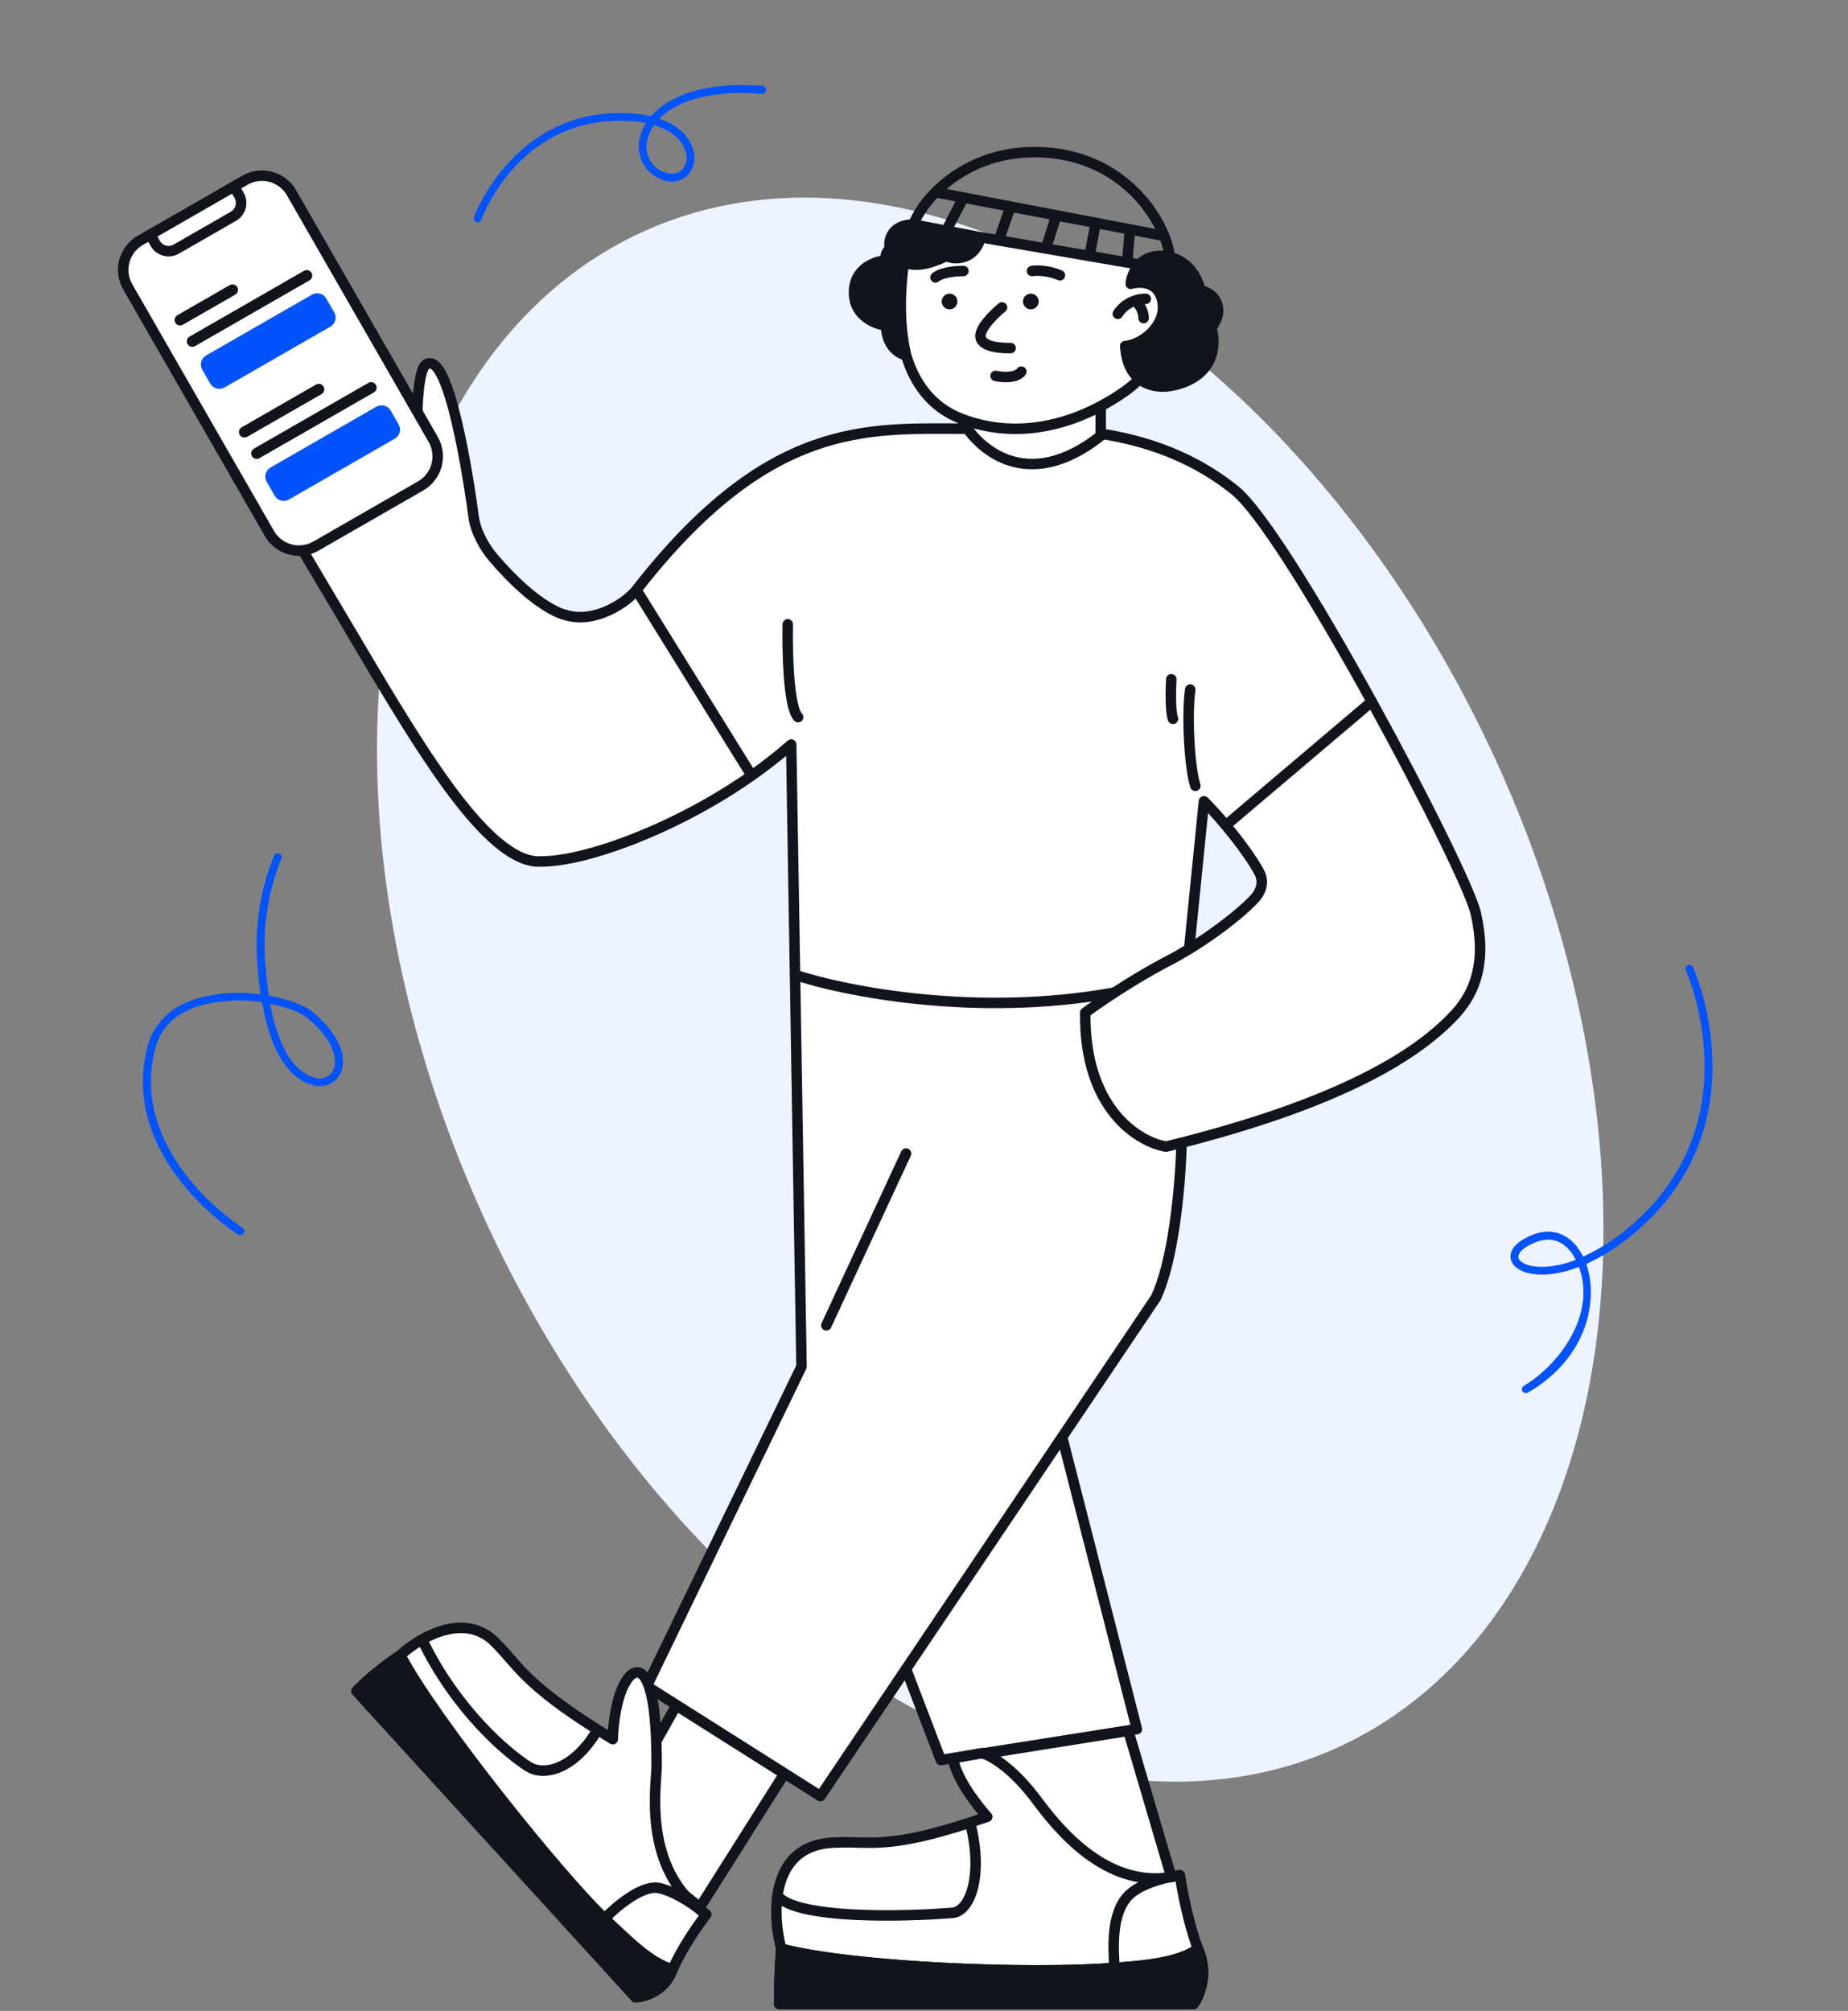 <?xml version="1.0" encoding="UTF-8"?> <svg xmlns="http://www.w3.org/2000/svg" width="705" height="767" viewBox="0 0 705 767" fill="none"><rect x="0" y="0" width="705" height="767" fill="#808080" stroke="none"/> <ellipse cx="377.763" cy="377.474" rx="211.811" ry="318" transform="rotate(-24.758 377.763 377.474)" fill="#EDF3FF"></ellipse> <path d="M555.094 386.893C562.967 378.373 567.207 366.577 562.967 348.227C561.003 339.727 543.201 303.663 523.326 267.618L467.634 314.804C472.879 321.073 477.716 327.772 480.297 332.498C482.054 335.715 481.609 339.183 478.985 342.329C476.264 345.591 466.319 354.264 453.644 361.99C451.04 363.577 448.32 365.125 445.523 366.577C438.343 370.306 431.098 374.729 425.184 378.578C420.29 381.763 416.308 384.556 414.03 386.238C413.505 422.938 434.37 435.608 444.868 437.356C446.863 436.866 448.831 436.373 450.772 435.877C504.995 422.006 538.081 405.303 555.094 386.893Z" fill="white"></path> <path d="M444.868 437.356C434.37 435.608 413.505 422.938 414.03 386.238C416.308 384.556 420.29 381.763 425.184 378.578C372.695 388.179 322.053 378.073 303.293 371.82L305.772 521.241L246.722 643.138L312.989 685.08L345.636 636.585L405.195 548.111L440.931 495.027C447.492 481.264 450.247 454.092 450.772 435.877C448.831 436.373 446.863 436.866 444.868 437.356Z" fill="white"></path> <path d="M345.636 636.585L358.917 671.318L433.714 659.521L405.195 548.111L345.636 636.585Z" fill="white"></path> <path d="M242.785 225.02C239.178 229.653 226.902 238.168 215.5 234.5C215.5 234.5 205 232.5 188 212.5C185.28 209.3 181.433 203.166 180.651 196.924C179.995 191.681 172.778 139.252 164.249 138.597C162.936 138.496 161.362 138.728 160.312 144.495C159.262 150.262 159 159.568 159 163.5L166.466 177.556L113.416 206.443L142.5 255.5C163.466 290.5 187.804 330.139 206.7 328.566C223.359 328.566 257.785 316.172 286.745 295.835L242.785 225.02Z" fill="white"></path> <path d="M471.112 187.009C451.398 171.129 430.433 167.13 419.935 165.382L367.747 163.5C331.005 163.5 293.306 160.14 242.785 225.02L286.745 295.835C292.001 292.143 297.078 288.19 301.835 284.002L303.293 371.82C322.053 378.073 372.695 388.179 425.184 378.578C431.098 374.729 438.343 370.306 445.523 366.577C448.32 365.125 451.04 363.577 453.644 361.99L459.302 305.629C462.013 308.337 464.88 311.511 467.634 314.804L523.326 267.618C503.361 231.409 481.305 195.22 471.112 187.009Z" fill="white"></path> <path d="M453.644 361.99C451.04 363.577 448.32 365.125 445.523 366.577C438.343 370.306 431.098 374.729 425.184 378.578M453.644 361.99C466.319 354.264 476.264 345.591 478.985 342.329C481.609 339.183 482.054 335.715 480.297 332.498C477.716 327.772 472.879 321.073 467.634 314.804M453.644 361.99L459.302 305.629C462.013 308.337 464.88 311.511 467.634 314.804M242.785 225.02C293.306 160.14 331.005 163.5 367.747 163.5L419.935 165.382C430.433 167.13 451.398 171.129 471.112 187.009C481.305 195.22 503.361 231.409 523.326 267.618M242.785 225.02C239.178 229.653 226.902 238.168 215.5 234.5C215.5 234.5 205 232.5 188 212.5C185.28 209.3 181.433 203.166 180.651 196.924C179.995 191.681 172.778 139.252 164.249 138.597C162.936 138.496 161.362 138.728 160.312 144.495C159.262 150.262 159 159.568 159 163.5L166.466 177.556L113.416 206.443L142.5 255.5C163.466 290.5 187.804 330.139 206.7 328.566C223.359 328.566 257.785 316.172 286.745 295.835M242.785 225.02L286.745 295.835M450.772 435.877C504.995 422.006 538.081 405.303 555.094 386.893C562.967 378.373 567.207 366.577 562.967 348.227C561.003 339.727 543.201 303.663 523.326 267.618M450.772 435.877C448.831 436.373 446.863 436.866 444.868 437.356C434.37 435.608 413.505 422.938 414.03 386.238C416.308 384.556 420.29 381.763 425.184 378.578M450.772 435.877C450.247 454.092 447.492 481.264 440.931 495.027L405.195 548.111M303.293 371.82L301.835 284.002C297.078 288.19 292.001 292.143 286.745 295.835M303.293 371.82L305.772 521.241L246.722 643.138L312.989 685.08L345.636 636.585M303.293 371.82C322.053 378.073 372.695 388.179 425.184 378.578M300.523 238.127C300.304 248.394 300.786 269.846 304.46 273.516M446.836 259.098C446.617 263.031 446.442 271.55 447.492 274.172M454.053 263.031C452.741 272.206 453.66 292.391 456.021 299.731M467.634 314.804L523.326 267.618M345.636 636.585L358.917 671.318L433.714 659.521L405.195 548.111M345.636 636.585L405.195 548.111M315.247 505.5L345.636 440" stroke="#12141C" stroke-width="4" stroke-linecap="round" stroke-linejoin="round"></path> <path d="M258 650.5L249 666.5L227.247 695.5L267 727.5L299.211 676.56L258 650.5Z" fill="white"></path> <path d="M446.835 715.882L430.432 660.176L378.247 668.5L399.747 726L446.835 715.882Z" fill="white"></path> <path d="M258 650.5L249 666.5L227.247 695.5L267 727.5L299.211 676.56L258 650.5Z" stroke="#12141C" stroke-width="4" stroke-linecap="round" stroke-linejoin="round"></path> <path d="M446.835 715.882L430.432 660.176L378.247 668.5L399.747 726L446.835 715.882Z" stroke="#12141C" stroke-width="4" stroke-linecap="round" stroke-linejoin="round"></path> <path d="M374.53 92.965C372.566 101.312 364.982 99.831 361.436 98.048C353.967 101.775 348.781 101.985 345.257 100.442L345.24 100.574C344.456 106.936 342.722 120.999 346.044 135.616C339.623 134.309 338.354 127.449 338.522 124.182C334.431 123.91 326.247 121.079 326.247 111.932C326.247 102.784 334.431 99.953 338.522 99.681C337.868 97.067 339.341 95.721 340.159 95.375C338.974 92.973 341.5 91.714 341.5 89.467L345.257 89.467H349.161L374.53 92.965L435.088 101.314C436.99 99.251 439.772 97.74 444.09 98.048C445.265 98.131 446.698 98.397 446.698 98.397C454.698 100.396 457.288 107.555 458.002 111.115C460.184 111.387 463.73 112.748 464.548 116.832C465.319 120.676 462.912 123.91 462.093 124.999C464.003 130.906 463.73 143.587 447.363 147.05C442.405 148.099 438.313 147.062 435.088 144.957C432.198 142.396 430.198 138.896 429.698 132.396C436.198 131.896 444.698 124.896 444.09 116.832C443.394 107.618 435.361 107.576 431.814 108.665C431.959 106.649 432.952 103.631 435.088 101.314L374.53 92.965Z" fill="#12141C"></path> <path d="M435.088 101.314C432.952 103.631 431.959 106.649 431.814 108.665C435.361 107.576 443.394 107.618 444.09 116.832C444.698 124.896 436.198 131.896 429.698 132.396C430.198 138.896 432.198 142.396 435.088 144.957C438.313 147.062 442.405 148.099 447.363 147.05C463.73 143.587 464.003 130.906 462.093 124.999C462.912 123.91 465.319 120.676 464.548 116.832C463.73 112.748 460.184 111.387 458.002 111.115C457.288 107.555 454.698 100.396 446.698 98.397C446.698 98.397 445.265 98.131 444.09 98.048C439.772 97.74 436.99 99.251 435.088 101.314ZM435.088 101.314L374.53 92.965M374.53 92.965C372.566 101.312 364.982 99.831 361.436 98.048C353.967 101.775 348.781 101.985 345.257 100.442M374.53 92.965L349.161 89.467H345.257L341.5 89.467C341.5 91.714 338.974 92.973 340.159 95.375M340.159 95.375C339.341 95.721 337.868 97.067 338.522 99.681C334.431 99.953 326.247 102.784 326.247 111.932C326.247 121.079 334.431 123.91 338.522 124.182C338.354 127.449 339.623 134.309 346.044 135.616C342.698 120.896 344.48 106.74 345.257 100.442M340.159 95.375C341.212 97.509 342.845 99.386 345.257 100.442" stroke="#12141C" stroke-width="4" stroke-linecap="round" stroke-linejoin="round"></path> <path d="M366.713 159.721C372.715 171.154 391.755 188.469 419.906 166.254V154.931C406.853 161.936 387.294 167.62 366.713 159.721Z" fill="white"></path> <path d="M366.713 159.721C387.294 167.62 406.853 161.936 419.906 154.931C427.096 151.073 432.311 147.171 434.637 144.56C431.747 142 429.747 138.5 429.247 132C435.747 131.5 444.247 124.5 443.638 116.435C442.943 107.221 434.909 107.179 431.363 108.268C431.507 106.252 432.501 103.234 434.637 100.918L430 100.12L415.648 97.651L399 94.787L381 91.69L374.079 90.499C372.115 98.847 364.531 99.435 360.985 97.651C353.516 101.378 348.329 101.588 344.805 100.045L344.789 100.177C344.005 106.54 342.27 120.602 345.593 135.219C348.662 145.695 354.97 155.213 366.713 159.721Z" fill="white"></path> <path d="M366.713 159.721C372.715 171.154 391.755 188.469 419.906 166.254V154.931M366.713 159.721C387.294 167.62 406.853 161.936 419.906 154.931M366.713 159.721C354.97 155.213 348.662 145.695 345.593 135.219M434.637 144.56C432.311 147.171 427.096 151.073 419.906 154.931M434.637 144.56C437.862 146.665 441.954 147.702 446.912 146.653C463.279 143.191 463.552 130.51 461.642 124.602C462.461 123.513 464.868 120.279 464.097 116.435C463.279 112.352 459.733 110.99 457.55 110.718C456.837 107.159 454.247 100 446.247 98M434.637 144.56C431.747 142 429.747 138.5 429.247 132C435.747 131.5 444.247 124.5 443.638 116.435C442.943 107.221 434.909 107.179 431.363 108.268C431.507 106.252 432.501 103.234 434.637 100.918M393.719 103.368C395.356 103.096 399.775 103.041 404.358 105.001M356.893 105.818C357.712 105.001 360.985 103.368 367.532 103.368M382.262 117.252C379.261 119.702 373.424 125.419 374.079 128.686C374.897 132.769 383.08 132.769 385.536 132.769M379.807 143.386C382.262 143.931 387.663 144.367 389.627 141.753M426.453 119.702C427.264 118.286 429.491 115.817 433 114.642M437.092 113.985C435.578 113.985 434.213 114.236 433 114.642M433 114.642C434.091 115.512 436.273 118.069 436.273 121.335M434.637 100.918C436.539 98.854 439.32 97.343 443.638 97.651C444.814 97.735 446.247 98 446.247 98M434.637 100.918L430 100.12M348.5 85.628C339.708 85.628 338.522 92.577 339.708 94.978M348.5 85.628C349.766 82.131 352.592 77.646 356.893 73.313M348.5 85.628L360.985 88.006M374.079 90.499C372.115 98.847 364.531 99.435 360.985 97.651C353.516 101.378 348.329 101.588 344.805 100.045M374.079 90.499L360.985 88.006M374.079 90.499L381 91.69M339.708 94.978C338.89 95.325 337.416 96.671 338.071 99.284C333.979 99.557 325.796 102.388 325.796 111.535C325.796 120.682 333.979 123.513 338.071 123.786C337.903 127.052 339.172 133.913 345.593 135.219M339.708 94.978C340.761 97.112 342.394 98.989 344.805 100.045M345.593 135.219C342.27 120.602 344.005 106.54 344.789 100.177M446.247 98C446.035 95.736 445.342 92.986 444.145 89.999M344.805 100.045L344.789 100.177M344.805 100.045C344.8 100.089 344.795 100.133 344.789 100.177M356.893 73.313C365.807 64.333 381.059 56.002 401.903 58.449C425.63 61.235 439.194 77.641 444.145 89.999M356.893 73.313L367.532 75.347M444.145 89.999L431.073 87.499M367.532 75.347L360.985 88.006M367.532 75.347L385.536 78.791M385.536 78.791L381 91.69M385.536 78.791L403 82.131M381 91.69L399 94.787M403 82.131L399 94.787M403 82.131L418 84.999M399 94.787L415.648 97.651M418 84.999L415.648 97.651M418 84.999L431.073 87.499M415.648 97.651L430 100.12M431.073 87.499L430 100.12" stroke="#12141C" stroke-width="4" stroke-linecap="round" stroke-linejoin="round"></path> <path d="M396.248 115C396.248 116.657 394.905 118 393.248 118C391.591 118 390.248 116.657 390.248 115C390.248 113.343 391.591 112 393.248 112C394.905 112 396.248 113.343 396.248 115Z" fill="#12141C"></path> <path d="M365.247 115C365.247 116.657 363.904 118 362.247 118C360.59 118 359.247 116.657 359.247 115C359.247 113.343 360.59 112 362.247 112C363.904 112 365.247 113.343 365.247 115Z" fill="#12141C"></path> <path d="M376.631 692.944C372.913 688.794 365.084 679.05 363.509 670.662L374.619 668.696C377.451 669.351 385.361 673.545 394.346 685.08C399.288 691.424 418.186 719.513 445.019 716.218C447.041 715.736 448.836 715.418 450.115 715.226C450.965 720.959 453.51 734.368 457.025 743.299C457.127 743.557 457.229 743.812 457.332 744.062C461.006 752.975 457.551 761.32 455.364 764.378H297.242C297.242 756.244 297.556 749.24 298.047 743.299C296.58 737.868 295.572 730.254 296.578 723.09C298.075 712.435 304.026 702.774 319.55 702.774C331.25 702.159 338.326 705.585 370.07 695.173C372.149 694.491 374.333 693.75 376.631 692.944Z" fill="white"></path> <path d="M445.019 716.218C418.186 719.513 399.288 691.424 394.346 685.08C385.361 673.545 377.451 669.351 374.619 668.696L363.509 670.662C365.084 679.05 372.913 688.794 376.631 692.944C374.333 693.75 372.149 694.491 370.07 695.173M445.019 716.218C446.687 716.013 448.387 715.687 450.115 715.226M445.019 716.218C440.127 717.383 433.905 719.502 430.432 723.09C423.746 730 424.746 743.407 425.183 750.615M445.019 716.218C447.041 715.736 448.836 715.418 450.115 715.226M450.115 715.226C450.965 720.959 453.51 734.368 457.025 743.299M370.07 695.173C338.326 705.585 331.25 702.159 319.55 702.774C304.026 702.774 298.075 712.435 296.578 723.09M370.07 695.173C375.319 715.305 370.07 729.644 362.853 729.644C343.788 731.156 303.842 731.963 296.578 723.09M457.025 743.299C457.127 743.557 457.229 743.812 457.332 744.062C461.006 752.975 457.551 761.32 455.364 764.378H297.242C297.242 756.244 297.556 749.24 298.047 743.299M457.025 743.299C449.5 749.09 433.747 749.941 425.183 750.615M425.183 750.615C393.532 753.108 326.247 750.615 298.047 743.299M298.047 743.299C296.58 737.868 295.572 730.254 296.578 723.09" stroke="#12141C" stroke-width="4" stroke-linecap="round" stroke-linejoin="round"></path> <path d="M455.363 764.378C457.55 761.319 461.006 752.975 457.332 744.062C457.229 743.811 457.126 743.557 457.025 743.299C449.5 749.09 433.746 749.941 425.183 750.615C393.532 753.108 326.246 750.615 298.047 743.299C297.555 749.239 297.241 756.244 297.241 764.378H455.363Z" fill="#12141C" stroke="#12141C" stroke-width="4" stroke-linecap="round" stroke-linejoin="round"></path> <path d="M233.776 663.365C233.85 658.275 235.033 646.621 239.181 640.722C240.787 638.148 244.7 635 247.5 643C250.3 651 250.5 665 250.5 673.5C250.5 680.5 245.228 709.745 265.65 727.293C267.189 728.397 268.493 729.427 269.419 730.217C266.432 734.082 259.821 743.532 256.643 751.171C256.552 751.392 256.463 751.611 256.377 751.829C253.317 759.575 245.81 761.735 242.439 761.846L135.979 645.066C138.917 641.886 144.938 636.426 152.747 631.306C154.799 629.405 157.67 627.216 161 625.338C169.423 620.586 180.78 617.825 189.242 626.758C197.501 635.052 200.139 642.212 227.975 659.777C229.798 660.927 231.729 662.122 233.776 663.365Z" fill="white"></path> <path d="M265.65 727.293C245.228 709.745 250.5 680.5 250.5 673.5C250.5 665 250.3 651 247.5 643C244.7 635 240.787 638.148 239.181 640.722C235.033 646.621 233.85 658.275 233.776 663.365C231.729 662.122 229.798 660.927 227.975 659.777M265.65 727.293C266.821 728.299 268.076 729.275 269.419 730.217M265.65 727.293C261.615 724.397 255.963 720.998 251.284 720.121C244.821 718.908 234.844 727.392 230.663 731.786M265.65 727.293C267.189 728.397 268.493 729.427 269.419 730.217M269.419 730.217C266.432 734.082 259.821 743.532 256.643 751.171M227.975 659.777C200.139 642.212 197.501 635.052 189.242 626.758C180.78 617.825 169.423 620.586 161 625.338M227.975 659.777C219.011 675.021 207.5 677.476 201.716 673.911C193.478 668.833 173.8 652.008 161 625.338M256.643 751.171C256.552 751.392 256.463 751.611 256.377 751.829C253.317 759.575 245.81 761.735 242.439 761.846L135.979 645.066C138.917 641.886 144.938 636.426 152.747 631.306M256.643 751.171C247.982 748.884 239.181 739.793 230.663 731.786M230.663 731.786C214.166 716.277 165.247 655.5 152.747 631.306M152.747 631.306C154.799 629.405 157.67 627.216 161 625.338" stroke="#12141C" stroke-width="4" stroke-linecap="round" stroke-linejoin="round"></path> <path d="M135.979 645.067L242.439 761.847C245.795 761.617 253.28 759.293 256.377 751.829C256.463 751.612 256.552 751.392 256.643 751.172C249.761 749.309 236.455 737.472 230.663 731.786C214.166 716.278 165.247 655.5 152.747 631.307C144.938 636.427 138.917 641.886 135.979 645.067Z" fill="#12141C"></path> <path d="M91.993 471.156C91.614 471.234 91.219 471.161 90.893 470.955C90.438 470.682 45.325 442.054 56.217 399.38C58.467 390.568 64.772 384.243 74.47 381.063C82.556 378.69 91.058 378.087 99.396 379.295C98.76 375.014 98.309 370.343 98.043 365.28C97.29 351.936 99.537 338.591 104.618 326.225C104.79 325.877 105.091 325.61 105.457 325.48C105.822 325.349 106.224 325.366 106.578 325.526C106.932 325.684 107.211 325.973 107.356 326.332C107.502 326.692 107.501 327.093 107.356 327.453C102.531 339.391 100.376 352.237 101.042 365.092C101.348 369.996 101.843 374.886 102.526 379.752C109.83 381.033 115.979 383.335 119.121 385.859C131.135 395.713 132.337 404.902 129.724 409.714C128.702 411.576 127.044 413.008 125.053 413.747C123.062 414.487 120.871 414.486 118.882 413.743C109.481 410.916 103.132 400.353 99.969 382.301C91.784 381.019 83.417 381.547 75.457 383.848C66.675 386.715 61.203 392.163 59.19 400.04C48.82 440.476 92.108 468.07 92.546 468.332C92.803 468.49 93.006 468.721 93.129 468.996C93.252 469.272 93.29 469.577 93.237 469.874C93.184 470.171 93.043 470.445 92.832 470.661C92.621 470.877 92.35 471.024 92.054 471.084L91.993 471.156V471.156ZM103.05 382.892C106.743 402.612 113.816 409.181 119.684 410.942C121.007 411.479 122.48 411.515 123.829 411.046C125.177 410.576 126.309 409.632 127.012 408.39C129.22 404.212 127.061 396.339 117.148 388.195C114.548 386.066 109.324 384.079 103.05 382.892Z" fill="#0253FC"></path> <path d="M582.081 531.385C581.752 531.384 581.433 531.276 581.172 531.076C580.91 530.877 580.721 530.598 580.634 530.282C580.546 529.965 580.566 529.628 580.689 529.323C580.812 529.019 581.032 528.763 581.314 528.595C594.263 521.019 609.211 501.754 602.346 483.24C592.852 486.87 584.921 486.901 580.173 484.545C577.574 483.271 576.147 481.259 576.252 479.025C576.403 475.874 579.497 473.024 584.966 470.862C592.687 467.862 599.988 471.148 603.938 479.325C610.24 476.435 616.106 472.678 621.365 468.162C669.105 428.134 643.432 370.791 643.176 370.222C643.079 370.041 643.019 369.843 643.001 369.638C642.983 369.434 643.007 369.228 643.071 369.033C643.135 368.838 643.238 368.658 643.373 368.504C643.509 368.35 643.675 368.226 643.861 368.138C644.048 368.052 644.25 368.005 644.456 368C644.662 367.995 644.866 368.032 645.057 368.109C645.248 368.186 645.421 368.301 645.565 368.448C645.709 368.595 645.821 368.77 645.895 368.962C646.167 369.561 672.815 428.974 623.362 470.458C617.866 475.167 611.738 479.085 605.156 482.099C609.782 495.363 606.072 517.642 582.907 531.19C582.657 531.334 582.37 531.402 582.081 531.385ZM590.463 472.873C588.945 472.887 587.442 473.182 586.032 473.743C581.135 475.633 579.303 477.824 579.243 479.249C579.181 480.674 580.624 481.514 581.495 481.934C585.071 483.705 592.101 483.961 601.145 480.555C598.635 475.454 594.82 472.798 590.463 472.798V472.873Z" fill="#0253FC"></path> <path fill-rule="evenodd" clip-rule="evenodd" d="M260.107 68.477C258.759 69.042 257.306 69.309 255.846 69.261C254.386 69.213 252.954 68.852 251.647 68.201C248.683 66.874 246.297 64.525 244.927 61.582C243.556 58.64 243.292 55.302 244.183 52.179C244.655 50.325 245.417 48.558 246.441 46.942C244.76 46.603 243.058 46.373 241.347 46.251C199.056 43.091 184.424 81.658 183.603 83.82C183.597 83.836 183.592 83.85 183.587 83.862C183.442 84.212 183.17 84.494 182.825 84.652C182.481 84.81 182.089 84.833 181.729 84.715C181.37 84.596 181.069 84.346 180.886 84.015C180.703 83.684 180.652 83.296 180.742 82.929C180.899 82.489 196.615 39.909 241.548 43.295C243.832 43.469 246.098 43.819 248.327 44.341C254.762 36.907 268.154 31.032 290.774 32.75C290.979 32.755 291.18 32.801 291.366 32.886C291.552 32.971 291.719 33.093 291.857 33.244C291.994 33.396 292.099 33.574 292.166 33.767C292.232 33.961 292.258 34.166 292.243 34.37C292.227 34.574 292.171 34.772 292.076 34.954C291.981 35.135 291.85 35.295 291.692 35.425C291.533 35.554 291.35 35.65 291.153 35.706C290.956 35.763 290.75 35.779 290.547 35.753C270.046 34.184 257.672 38.989 251.515 45.261C257.917 47.471 262.431 51.3 264.162 56.242C264.903 58.065 265.099 60.063 264.726 61.995C264.353 63.928 263.426 65.711 262.059 67.128C261.478 67.67 260.82 68.125 260.107 68.477ZM247.078 52.906C247.554 51.04 248.372 49.279 249.489 47.711C255.596 49.545 259.856 52.881 261.363 57.216C261.905 58.489 262.069 59.891 261.836 61.256C261.603 62.62 260.983 63.889 260.049 64.912C258.314 66.539 255.739 66.725 252.805 65.467C250.479 64.435 248.613 62.587 247.558 60.273C246.504 57.959 246.333 55.338 247.078 52.906Z" fill="#0253FC"></path> <path d="M53.526 91.674L93.458 68.731C99.683 65.154 107.629 67.301 111.206 73.526L165.256 167.597C168.833 173.822 166.686 181.769 160.461 185.345L120.529 208.289C114.304 211.866 106.358 209.719 102.781 203.494L48.731 109.423C45.154 103.197 47.301 95.251 53.526 91.674Z" fill="white" stroke="#12141C" stroke-width="4"></path> <path d="M56.309 87.767L59.232 92.855C60.847 95.665 64.434 96.635 67.244 95.02L89.04 82.497C91.85 80.882 92.82 77.295 91.205 74.485L88.281 69.397" stroke="#12141C" stroke-width="4"></path> <path d="M101.73 183.776C100.629 181.861 101.29 179.416 103.205 178.315L143.574 155.12C145.49 154.02 147.935 154.68 149.035 156.596L152.066 161.871C153.167 163.787 152.506 166.232 150.591 167.332L110.222 190.527C108.306 191.627 105.861 190.967 104.761 189.051L101.73 183.776Z" fill="#0253FC"></path> <path d="M77.172 141.034C76.072 139.119 76.732 136.674 78.648 135.573L119.016 112.379C120.932 111.278 123.377 111.939 124.477 113.854L127.508 119.129C128.609 121.045 127.948 123.49 126.033 124.59L85.664 147.785C83.749 148.886 81.304 148.225 80.203 146.31L77.172 141.034Z" fill="#0253FC"></path> <path d="M97.875 172.855L141.541 147.766C141.589 147.739 141.649 147.755 141.676 147.802C141.703 147.849 141.687 147.909 141.639 147.936L97.973 173.026C97.926 173.053 97.866 173.037 97.839 172.99C97.812 172.942 97.828 172.882 97.875 172.855Z" fill="#12141C" stroke="#12141C" stroke-width="4"></path> <path d="M73.317 130.114L116.984 105.024C117.031 104.997 117.091 105.013 117.118 105.06C117.145 105.108 117.129 105.168 117.082 105.195L73.415 130.284C73.368 130.311 73.308 130.295 73.281 130.248C73.254 130.201 73.27 130.141 73.317 130.114Z" fill="#12141C" stroke="#12141C" stroke-width="4"></path> <path d="M93.197 164.714L121.58 148.406C121.628 148.379 121.688 148.395 121.715 148.442C121.742 148.489 121.726 148.55 121.678 148.577L93.295 164.885C93.248 164.912 93.188 164.896 93.161 164.848C93.134 164.801 93.15 164.741 93.197 164.714Z" fill="#12141C" stroke="#12141C" stroke-width="4"></path> <path d="M68.64 121.973L88.653 110.473C88.701 110.446 88.761 110.463 88.788 110.51C88.815 110.557 88.799 110.617 88.751 110.644L68.738 122.143C68.691 122.17 68.63 122.154 68.603 122.107C68.576 122.06 68.593 122 68.64 121.973Z" fill="#12141C" stroke="#12141C" stroke-width="4"></path> </svg> 